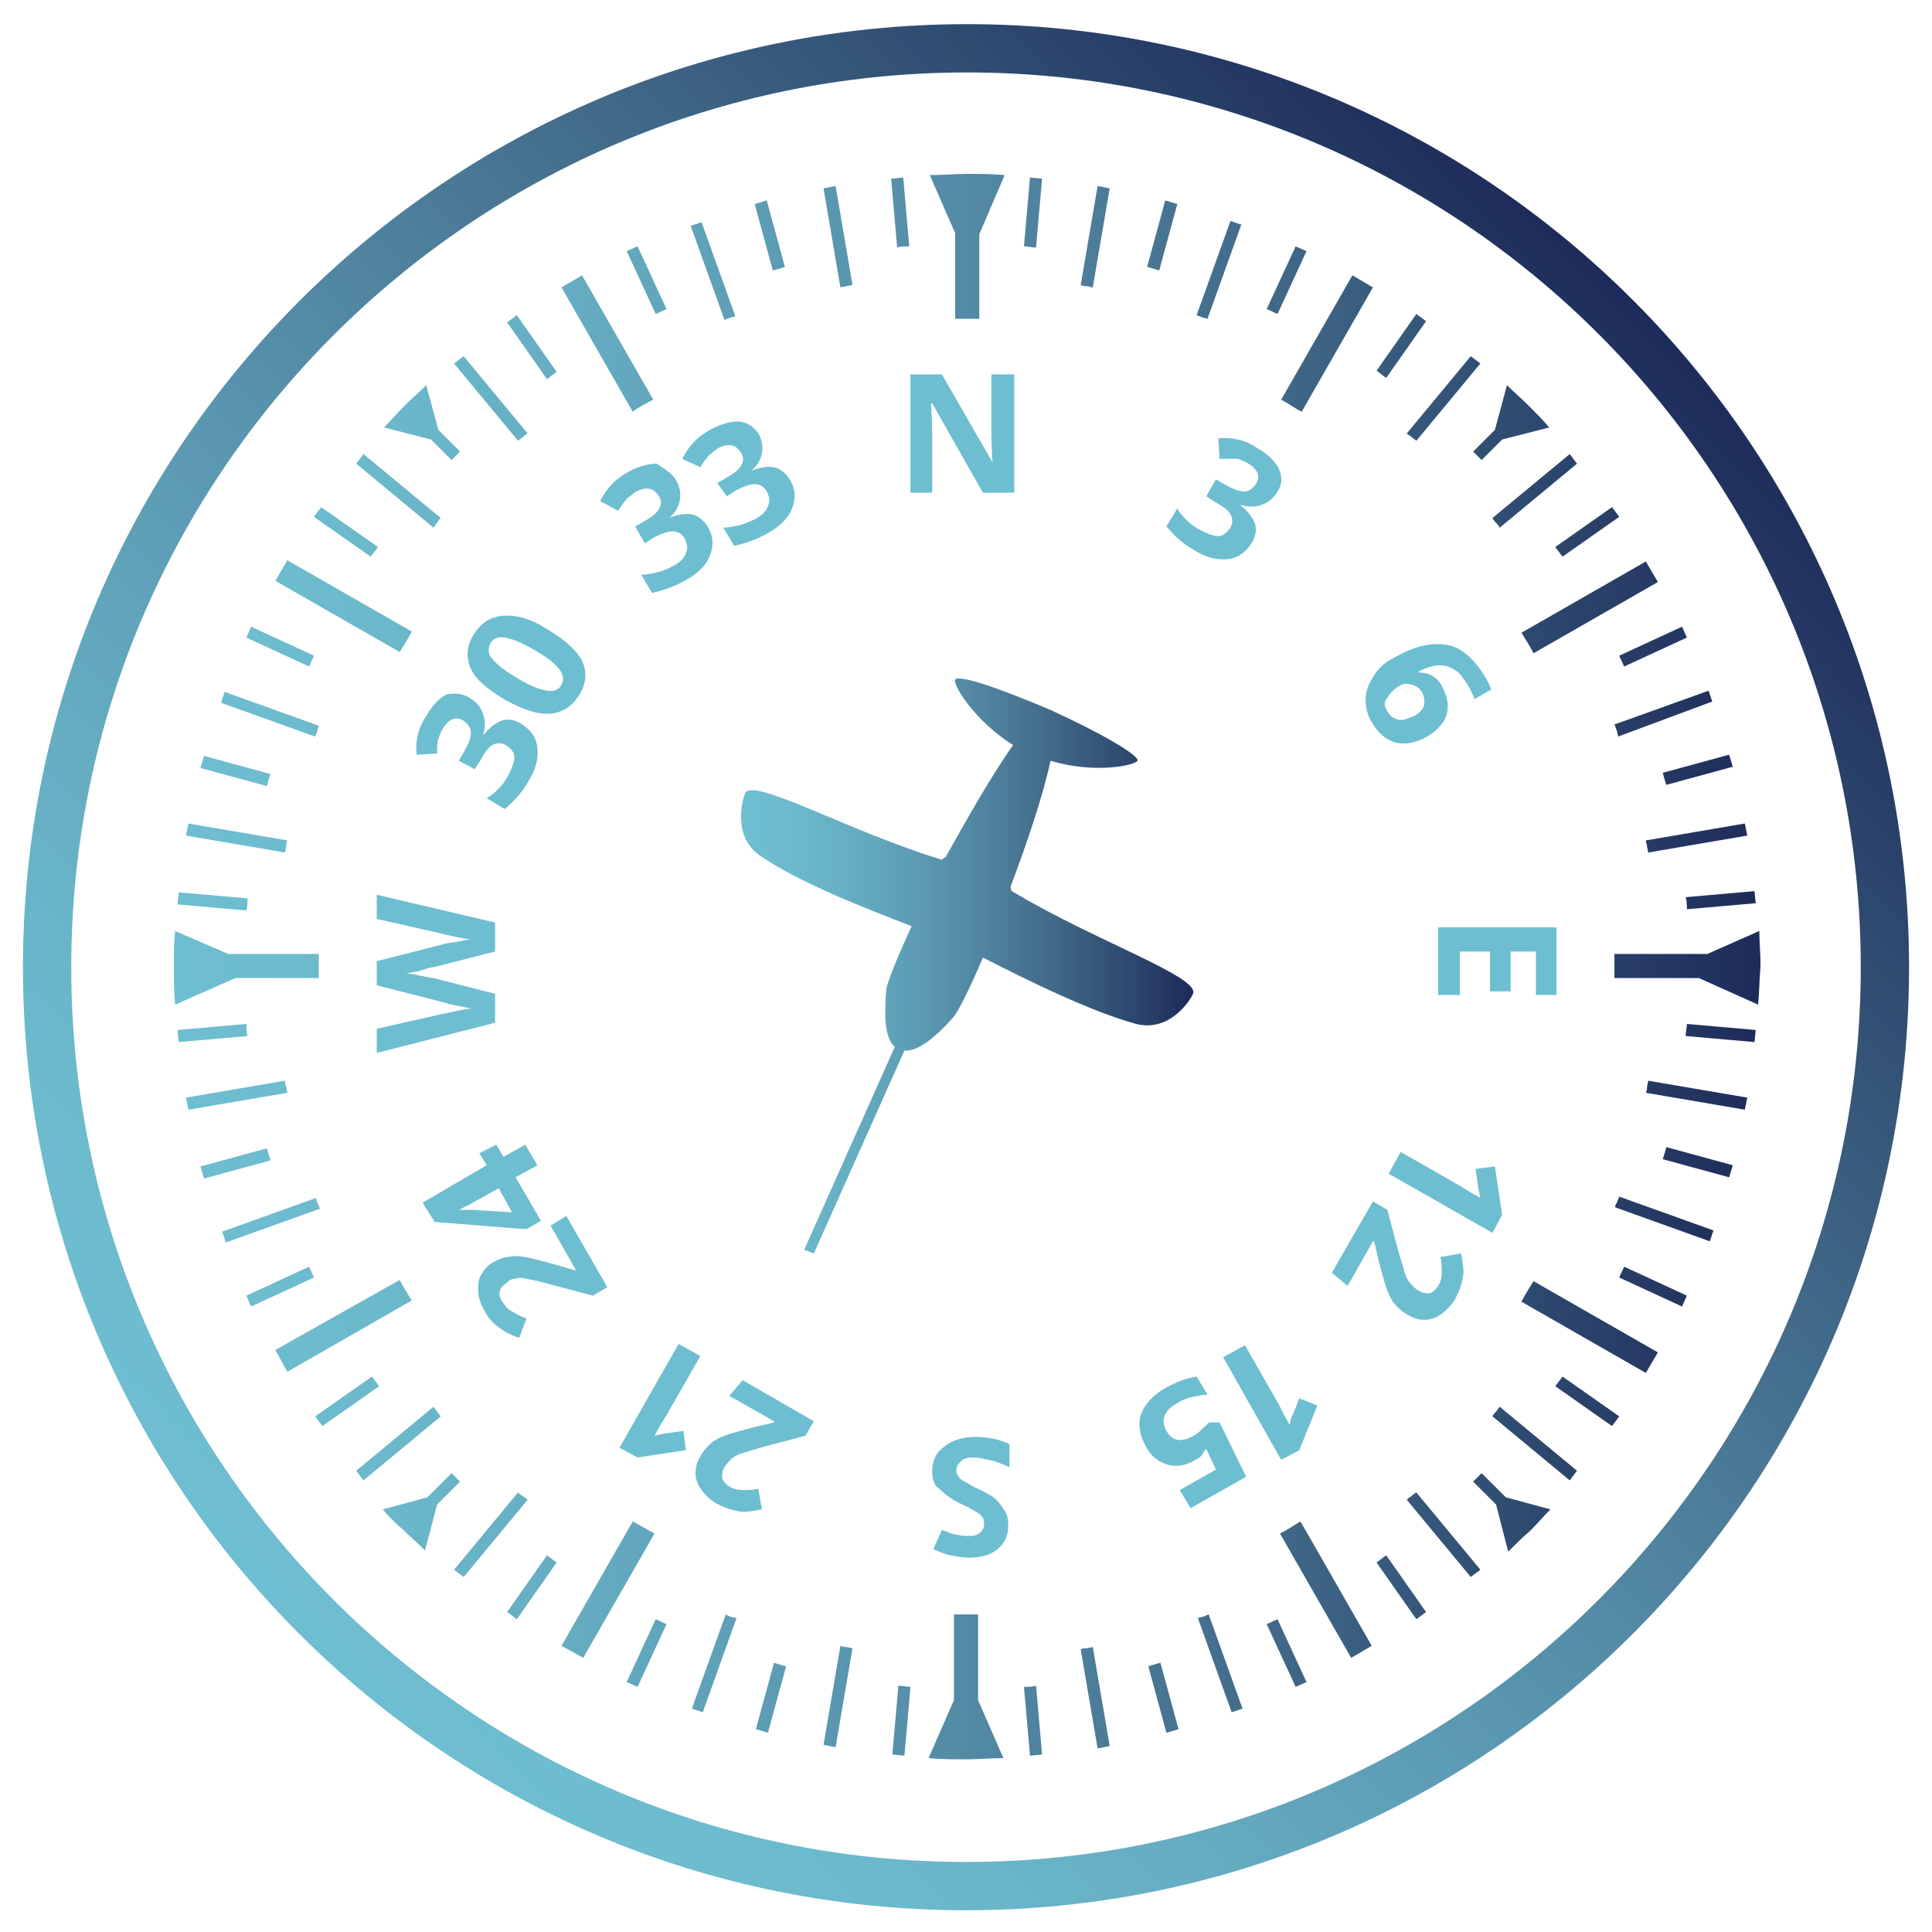 <svg id="euxzoz2ttpki1" xmlns="http://www.w3.org/2000/svg" xmlns:xlink="http://www.w3.org/1999/xlink" viewBox="0 0 160 160" shape-rendering="geometricPrecision" text-rendering="geometricPrecision"><style><![CDATA[#euxzoz2ttpki6_tr {animation: euxzoz2ttpki6_tr__tr 5000ms linear infinite normal forwards}@keyframes euxzoz2ttpki6_tr__tr { 0% {transform: translate(78.05px,78px) rotate(0deg)} 50% {transform: translate(78.05px,78px) rotate(10deg)} 100% {transform: translate(78.05px,78px) rotate(0deg)} }#euxzoz2ttpki38_tr {animation: euxzoz2ttpki38_tr__tr 5000ms linear infinite normal forwards}@keyframes euxzoz2ttpki38_tr__tr { 0% {transform: translate(78.1px,78.05px) rotate(0deg)} 50% {transform: translate(78.1px,78.05px) rotate(10deg)} 100% {transform: translate(78.1px,78.05px) rotate(0deg)} }#euxzoz2ttpki39_tr {animation: euxzoz2ttpki39_tr__tr 5000ms linear infinite normal forwards}@keyframes euxzoz2ttpki39_tr__tr { 0% {transform: translate(76.1px,76.1px) rotate(0deg)} 100% {transform: translate(76.1px,76.1px) rotate(360deg)} }]]></style><defs><linearGradient id="euxzoz2ttpki5-stroke" x1="22.864" y1="133.259" x2="133.259" y2="22.864" spreadMethod="pad" gradientUnits="userSpaceOnUse"><stop id="euxzoz2ttpki5-stroke-0" offset="0%" stop-color="rgb(110,190,209)"/><stop id="euxzoz2ttpki5-stroke-1" offset="12.14%" stop-color="rgb(108,185,204)"/><stop id="euxzoz2ttpki5-stroke-2" offset="25.74%" stop-color="rgb(101,172,193)"/><stop id="euxzoz2ttpki5-stroke-3" offset="40.04%" stop-color="rgb(91,153,178)"/><stop id="euxzoz2ttpki5-stroke-4" offset="54.84%" stop-color="rgb(79,130,158)"/><stop id="euxzoz2ttpki5-stroke-5" offset="70.02%" stop-color="rgb(64,103,135)"/><stop id="euxzoz2ttpki5-stroke-6" offset="85.28%" stop-color="rgb(46,74,112)"/><stop id="euxzoz2ttpki5-stroke-7" offset="100%" stop-color="rgb(30,43,90)"/></linearGradient><linearGradient id="euxzoz2ttpki38-fill" x1="12.411" y1="78.061" x2="143.712" y2="78.061" spreadMethod="pad" gradientUnits="userSpaceOnUse"><stop id="euxzoz2ttpki38-fill-0" offset="0%" stop-color="rgb(110,190,209)"/><stop id="euxzoz2ttpki38-fill-1" offset="12.14%" stop-color="rgb(108,185,204)"/><stop id="euxzoz2ttpki38-fill-2" offset="25.74%" stop-color="rgb(101,172,193)"/><stop id="euxzoz2ttpki38-fill-3" offset="40.04%" stop-color="rgb(91,153,178)"/><stop id="euxzoz2ttpki38-fill-4" offset="54.84%" stop-color="rgb(79,130,158)"/><stop id="euxzoz2ttpki38-fill-5" offset="70.02%" stop-color="rgb(64,103,135)"/><stop id="euxzoz2ttpki38-fill-6" offset="85.28%" stop-color="rgb(46,74,112)"/><stop id="euxzoz2ttpki38-fill-7" offset="100%" stop-color="rgb(30,43,90)"/></linearGradient><linearGradient id="euxzoz2ttpki41-fill" x1="59.358" y1="78.061" x2="96.765" y2="78.061" spreadMethod="pad" gradientUnits="userSpaceOnUse"><stop id="euxzoz2ttpki41-fill-0" offset="0%" stop-color="rgb(110,190,209)"/><stop id="euxzoz2ttpki41-fill-1" offset="12.14%" stop-color="rgb(108,185,204)"/><stop id="euxzoz2ttpki41-fill-2" offset="25.74%" stop-color="rgb(101,172,193)"/><stop id="euxzoz2ttpki41-fill-3" offset="40.04%" stop-color="rgb(91,153,178)"/><stop id="euxzoz2ttpki41-fill-4" offset="54.84%" stop-color="rgb(79,130,158)"/><stop id="euxzoz2ttpki41-fill-5" offset="70.02%" stop-color="rgb(64,103,135)"/><stop id="euxzoz2ttpki41-fill-6" offset="85.28%" stop-color="rgb(46,74,112)"/><stop id="euxzoz2ttpki41-fill-7" offset="100%" stop-color="rgb(30,43,90)"/></linearGradient></defs><g id="euxzoz2ttpki2" transform="matrix(1 0 0 1 2 2)"><g id="euxzoz2ttpki3"><g id="euxzoz2ttpki4"><path id="euxzoz2ttpki5" d="M154.1,78.1C154.1,120.1,120,154.2,78,154.2C36,154.2,1.9,120.1,1.9,78.1C1.9,36.1,36.1,2,78.1,2C120.1,2,154.1,36.1,154.1,78.1Z" fill="none" stroke="url(#euxzoz2ttpki5-stroke)" stroke-width="4" stroke-miterlimit="10"/></g><g id="euxzoz2ttpki6_tr" transform="translate(78.05,78) rotate(0)"><g id="euxzoz2ttpki6" transform="translate(-78.05,-78)"><g id="euxzoz2ttpki7"><path id="euxzoz2ttpki8" d="M82,38.8L79.4,38.8L75.2,31.4L75.1,31.4C75.2,32.7,75.2,33.6,75.2,34.2L75.2,38.8L73.4,38.8L73.4,29L76,29L80.2,36.3L80.2,36.3C80.1,35,80.1,34.1,80.1,33.6L80.1,29L82,29L82,38.8Z" fill="rgb(110,190,209)" stroke="none" stroke-width="1"/></g><g id="euxzoz2ttpki9"><path id="euxzoz2ttpki10" d="M103.8,38.7C103.5,39.2,103.1,39.6,102.5,39.8C102,40,101.4,40,100.7,39.8L100.7,39.8C101.3,40.3,101.7,40.8,101.9,41.3C102.1,41.8,102,42.4,101.7,42.9C101.2,43.7,100.6,44.2,99.7,44.3C98.8,44.4,97.9,44.2,96.8,43.5C95.9,43,95.2,42.3,94.6,41.6L95.5,40.1C95.7,40.5,96,40.8,96.3,41.1C96.6,41.4,97,41.7,97.4,41.9C98,42.2,98.5,42.4,98.9,42.4C99.3,42.4,99.6,42.1,99.9,41.7C100.1,41.3,100.1,40.9,99.9,40.6C99.7,40.2,99.2,39.9,98.5,39.5L97.9,39.1L98.7,37.7L99.4,38.1C100.1,38.5,100.6,38.7,101,38.7C101.4,38.7,101.7,38.5,102,38.1C102.4,37.5,102.2,36.9,101.4,36.4C101.1,36.2,100.8,36.1,100.5,36C99.9,36,99.5,36,99,36L98.9,34.3C100,34.2,101.1,34.4,102.1,35.1C103,35.6,103.6,36.2,103.9,36.8C104.2,37.5,104.2,38.1,103.8,38.7Z" fill="rgb(110,190,209)" stroke="none" stroke-width="1"/></g><g id="euxzoz2ttpki11"><path id="euxzoz2ttpki12" d="M113.4,52.5C115.1,51.5,116.5,51.2,117.8,51.4C119,51.6,120,52.5,120.9,53.9C121.2,54.4,121.4,54.8,121.5,55.1L120.1,55.9C120,55.5,119.8,55.2,119.6,54.8C119.2,54.2,118.9,53.7,118.5,53.5C118.1,53.2,117.6,53.1,117.2,53.1C116.7,53.1,116.1,53.3,115.5,53.6L115.5,53.7C116.4,53.7,117.1,54.1,117.5,55C117.9,55.8,118,56.5,117.8,57.2C117.6,57.9,117,58.5,116.2,59C115.3,59.5,114.4,59.7,113.6,59.5C112.8,59.3,112.1,58.7,111.6,57.8C111.2,57.2,111.1,56.5,111.1,55.9C111.1,55.3,111.3,54.7,111.7,54.1C112,53.5,112.6,52.9,113.4,52.5ZM112.9,56.9C113.1,57.3,113.4,57.5,113.8,57.6C114.2,57.7,114.6,57.5,115.1,57.3C115.5,57.1,115.8,56.8,115.9,56.5C116,56.2,116,55.8,115.8,55.4C115.6,55,115.3,54.8,114.9,54.7C114.5,54.6,114.2,54.6,113.9,54.8C113.4,55.1,113.1,55.4,112.9,55.8C112.6,56.1,112.6,56.5,112.9,56.9Z" fill="rgb(110,190,209)" stroke="none" stroke-width="1"/></g><g id="euxzoz2ttpki13"><path id="euxzoz2ttpki14" d="M117.1,80.4L117.1,74.8L126.9,74.8L126.9,80.4L125.2,80.4L125.2,76.8L123.1,76.8L123.1,80.1L121.4,80.1L121.4,76.8L118.9,76.8L118.9,80.4L117.1,80.4Z" fill="rgb(110,190,209)" stroke="none" stroke-width="1"/></g><g id="euxzoz2ttpki15"><path id="euxzoz2ttpki16" d="M113,95.2L114,93.4L118.9,96.2L119.7,96.7L120.6,97.2C120.5,96.7,120.4,96.4,120.4,96.2L120.2,94.8L121.8,94.6L122.4,98.6L121.6,100.1L113,95.2Z" fill="rgb(110,190,209)" stroke="none" stroke-width="1"/><path id="euxzoz2ttpki17" d="M108.3,103.4L111.7,97.5L112.9,98.2L113.8,101.6C114.1,102.6,114.3,103.3,114.4,103.6C114.5,103.9,114.7,104.2,114.9,104.4C115.1,104.6,115.3,104.8,115.5,104.9C115.8,105.1,116.1,105.1,116.4,105.1C116.7,105,116.9,104.8,117.1,104.5C117.3,104.2,117.4,103.8,117.4,103.4C117.4,103,117.4,102.6,117.3,102.1L119,101.8C119.1,102.4,119.2,102.9,119.2,103.3C119.2,103.7,119.1,104,119,104.4C118.9,104.8,118.7,105.2,118.5,105.6C118.2,106.1,117.8,106.5,117.4,106.8C117,107.1,116.5,107.3,116,107.3C115.5,107.3,115.1,107.2,114.6,106.9C114.2,106.7,113.9,106.4,113.6,106.1C113.3,105.8,113.1,105.4,112.9,104.9C112.7,104.4,112.5,103.6,112.2,102.5L111.8,100.8L111.7,100.8L109.6,104.5L108.3,103.4Z" fill="rgb(110,190,209)" stroke="none" stroke-width="1"/></g><g id="euxzoz2ttpki18"><path id="euxzoz2ttpki19" d="M99.3,110.4L101.1,109.4L103.9,114.3L104.3,115.1L104.8,116C104.9,115.5,105,115.2,105.1,115.1L105.6,113.8L107.1,114.4L105.6,118.1L104.1,118.9L99.3,110.4Z" fill="rgb(110,190,209)" stroke="none" stroke-width="1"/><path id="euxzoz2ttpki20" d="M97,118.9C96.2,119.4,95.4,119.5,94.7,119.3C94,119.1,93.3,118.6,92.9,117.8C92.4,116.9,92.2,116,92.5,115.1C92.8,114.3,93.5,113.5,94.6,112.9C95.5,112.4,96.4,112.1,97.1,112L98,113.5C97.6,113.5,97.2,113.6,96.7,113.7C96.2,113.8,95.8,114,95.5,114.2C94.4,114.8,94.1,115.6,94.6,116.5C95.1,117.4,95.9,117.5,97,116.8C97.2,116.7,97.4,116.5,97.6,116.3C97.8,116.1,98,116,98.1,115.8L99,115.8L101.2,120.3L96.6,122.9L95.7,121.4L98.7,119.7L97.9,118L97.7,118.2C97.6,118.5,97.4,118.7,97,118.9Z" fill="rgb(110,190,209)" stroke="none" stroke-width="1"/></g><g id="euxzoz2ttpki21"><path id="euxzoz2ttpki22" d="M75.2,119.9C75.2,119,75.5,118.3,76.2,117.8C76.8,117.3,77.7,117,78.8,117C79.8,117,80.8,117.2,81.6,117.6L81.6,119.5C80.9,119.2,80.4,119,79.9,118.9C79.4,118.8,79,118.7,78.6,118.7C78.1,118.7,77.8,118.8,77.6,119C77.4,119.2,77.2,119.4,77.2,119.8C77.2,120,77.3,120.2,77.4,120.3C77.5,120.5,77.7,120.6,77.9,120.7C78.1,120.8,78.5,121.1,79.2,121.4C79.8,121.7,80.2,121.9,80.5,122.2C80.8,122.5,81,122.8,81.2,123.1C81.4,123.4,81.5,123.8,81.5,124.3C81.5,125.2,81.2,125.8,80.6,126.3C80,126.8,79.2,127,78.2,127C77.7,127,77.2,126.9,76.7,126.8C76.2,126.7,75.8,126.5,75.3,126.3L76,124.7C76.5,124.9,77,125.1,77.3,125.1C77.6,125.2,78,125.2,78.3,125.2C78.7,125.2,79,125.1,79.2,124.9C79.4,124.7,79.5,124.5,79.5,124.2C79.5,124,79.5,123.9,79.4,123.7C79.3,123.6,79.2,123.4,79,123.3C78.8,123.2,78.4,122.9,77.7,122.6C76.8,122.2,76.2,121.7,75.8,121.3C75.4,121.1,75.2,120.5,75.2,119.9Z" fill="rgb(110,190,209)" stroke="none" stroke-width="1"/></g><g id="euxzoz2ttpki23"><path id="euxzoz2ttpki24" d="M59.5,112.3L65.4,115.7L64.7,116.9L61.3,117.8C60.3,118.1,59.6,118.3,59.3,118.4C59,118.5,58.7,118.7,58.5,118.9C58.3,119.1,58.1,119.3,58,119.5C57.8,119.8,57.8,120.1,57.8,120.4C57.9,120.7,58.1,120.9,58.4,121.1C58.7,121.3,59.1,121.4,59.5,121.4C59.9,121.4,60.3,121.4,60.8,121.3L61.1,123C60.5,123.1,60,123.2,59.6,123.2C59.2,123.2,58.9,123.1,58.5,123C58.1,122.9,57.7,122.7,57.3,122.5C56.8,122.2,56.4,121.8,56.1,121.4C55.8,121,55.6,120.5,55.6,120C55.6,119.5,55.7,119.1,56,118.6C56.2,118.2,56.5,117.9,56.8,117.6C57.1,117.3,57.5,117.1,58,116.9C58.5,116.7,59.3,116.5,60.4,116.2L62.1,115.8L62.1,115.7L58.4,113.6L59.5,112.3Z" fill="rgb(110,190,209)" stroke="none" stroke-width="1"/><path id="euxzoz2ttpki25" d="M54.2,109.3L56,110.3L53.2,115.2L52.7,116L52.2,116.9C52.7,116.8,53,116.7,53.2,116.7L54.6,116.5L54.8,118.1L50.8,118.7L49.3,117.9L54.2,109.3Z" fill="rgb(110,190,209)" stroke="none" stroke-width="1"/></g><g id="euxzoz2ttpki26"><path id="euxzoz2ttpki27" d="M44.9,98.7L48.3,104.6L47.1,105.3L43.7,104.4C42.7,104.1,42,104,41.6,103.9C41.2,103.8,40.9,103.8,40.7,103.9C40.4,103.9,40.2,104,40,104.2C39.7,104.4,39.5,104.6,39.4,104.9C39.3,105.2,39.4,105.5,39.6,105.8C39.8,106.1,40,106.4,40.4,106.6C40.7,106.8,41.1,107,41.6,107.2L41,108.8C40.4,108.6,40,108.4,39.7,108.2C39.4,108,39.1,107.8,38.8,107.5C38.5,107.2,38.3,106.9,38.1,106.5C37.8,106,37.6,105.4,37.6,104.9C37.6,104.4,37.6,103.9,37.9,103.5C38.1,103.1,38.5,102.7,38.9,102.5C39.3,102.3,39.7,102.1,40.1,102.1C40.5,102,41,102,41.5,102.1C42,102.2,42.8,102.4,43.9,102.7L45.6,103.2L45.7,103.2L43.6,99.5L44.9,98.7Z" fill="rgb(110,190,209)" stroke="none" stroke-width="1"/><path id="euxzoz2ttpki28" d="M39.1,92.8L39.7,93.8L41.5,92.8L42.5,94.5L40.7,95.5L42.8,99.1L41.6,99.8L34,99.2L33,97.6L38.3,94.5L37.7,93.5L39.1,92.8ZM39.3,96.4L37.9,97.2C37.7,97.3,37.3,97.5,36.8,97.8C36.3,98,36.1,98.2,36,98.2L36,98.2C36.4,98.2,36.8,98.2,37.2,98.2L40.4,98.4L39.3,96.4Z" fill="rgb(110,190,209)" stroke="none" stroke-width="1"/></g><g id="euxzoz2ttpki29"><path id="euxzoz2ttpki30" d="M39,74.4L39,76.8L33.9,78.1C33.7,78.1,33.3,78.2,32.8,78.4C32.2,78.5,31.8,78.6,31.6,78.6C31.8,78.6,32.2,78.7,32.8,78.8C33.3,78.9,33.7,79,33.9,79L39,80.3L39,82.7L29.2,85.2L29.2,83.2L34.5,82C35.5,81.8,36.3,81.6,37.1,81.5C36.8,81.5,36.5,81.4,35.9,81.3C35.4,81.2,35,81.1,34.7,81L29.2,79.6L29.2,77.6L34.7,76.2C34.9,76.1,35.3,76.1,35.8,76C36.3,75.9,36.7,75.8,37.1,75.8C36.8,75.8,36.3,75.7,35.8,75.6C35.3,75.5,34.9,75.4,34.5,75.3L29.2,74.1L29.2,72.1L39,74.4Z" fill="rgb(110,190,209)" stroke="none" stroke-width="1"/></g><g id="euxzoz2ttpki31"><path id="euxzoz2ttpki32" d="M36.9,55.8C37.4,56.1,37.8,56.5,38,57.1C38.2,57.6,38.2,58.2,38,58.9L38,58.9C38.5,58.3,39,57.9,39.5,57.7C40,57.5,40.6,57.6,41.1,57.9C41.9,58.4,42.4,59,42.5,59.9C42.6,60.8,42.4,61.7,41.7,62.8C41.2,63.7,40.5,64.4,39.8,65L38.3,64.1C38.7,63.9,39,63.6,39.3,63.3C39.6,63,39.9,62.6,40.1,62.2C40.4,61.6,40.6,61.1,40.6,60.7C40.6,60.3,40.3,60,39.9,59.7C39.5,59.5,39.1,59.5,38.8,59.7C38.4,59.9,38.1,60.4,37.7,61.1L37.3,61.7L36,61L36.4,60.3C36.8,59.6,37,59.1,37,58.7C37,58.3,36.8,58,36.4,57.7C35.8,57.3,35.2,57.5,34.7,58.3C34.5,58.6,34.4,58.9,34.3,59.2C34.2,59.5,34.2,60,34.2,60.4L32.5,60.5C32.4,59.4,32.6,58.3,33.3,57.3C33.8,56.4,34.4,55.8,35,55.5C35.6,55.4,36.3,55.4,36.9,55.8Z" fill="rgb(110,190,209)" stroke="none" stroke-width="1"/><path id="euxzoz2ttpki33" d="M43.3,50.1C44.8,51,45.7,51.8,46.2,52.7C46.6,53.6,46.6,54.5,46,55.5C45.4,56.5,44.6,57,43.6,57.1C42.6,57.2,41.4,56.8,39.9,56C38.4,55.1,37.4,54.3,37,53.4C36.6,52.5,36.6,51.6,37.2,50.6C37.8,49.6,38.6,49.1,39.6,49C40.7,48.9,41.9,49.2,43.3,50.1ZM40.9,54.2C41.9,54.8,42.7,55.1,43.3,55.2C43.9,55.3,44.3,55.1,44.5,54.7C44.7,54.3,44.7,53.9,44.3,53.4C44,53,43.3,52.4,42.2,51.8C41.2,51.2,40.4,50.9,39.8,50.8C39.2,50.7,38.8,50.9,38.6,51.3C38.4,51.7,38.4,52.2,38.8,52.6C39.2,53.1,39.9,53.6,40.9,54.2Z" fill="rgb(110,190,209)" stroke="none" stroke-width="1"/></g><g id="euxzoz2ttpki34"><path id="euxzoz2ttpki35" d="M54,37.8C54.3,38.3,54.4,38.9,54.3,39.4C54.2,40,53.9,40.5,53.4,40.9L53.4,40.9C54.1,40.6,54.8,40.5,55.3,40.6C55.8,40.7,56.3,41.1,56.6,41.6C57.1,42.4,57.1,43.2,56.8,44C56.5,44.8,55.8,45.5,54.7,46.1C53.8,46.6,52.9,46.9,52,47.1L51.1,45.6C51.5,45.6,52,45.5,52.4,45.4C52.9,45.3,53.3,45.1,53.7,44.9C54.3,44.6,54.7,44.2,54.8,43.8C55,43.4,54.9,43,54.7,42.6C54.5,42.2,54.1,42,53.7,42C53.3,42,52.7,42.2,52,42.6L51.4,43L50.6,41.6L51.3,41.2C52,40.8,52.4,40.5,52.6,40.1C52.8,39.8,52.8,39.4,52.5,39C52.1,38.4,51.5,38.3,50.7,38.7C50.4,38.9,50.2,39.1,49.9,39.3C49.7,39.6,49.4,39.9,49.2,40.3L47.7,39.5C48.2,38.5,48.9,37.7,50,37.1C50.9,36.6,51.7,36.4,52.4,36.4C53.1,36.9,53.7,37.2,54,37.8Z" fill="rgb(110,190,209)" stroke="none" stroke-width="1"/><path id="euxzoz2ttpki36" d="M60.8,33.9C61.1,34.4,61.2,35,61.1,35.5C61,36.1,60.7,36.6,60.2,37L60.2,37C60.9,36.7,61.6,36.6,62.1,36.7C62.6,36.8,63.1,37.2,63.4,37.7C63.9,38.5,63.9,39.3,63.6,40.1C63.3,40.9,62.6,41.6,61.5,42.2C60.6,42.7,59.7,43,58.8,43.2L57.9,41.7C58.3,41.7,58.8,41.6,59.2,41.5C59.7,41.4,60.1,41.2,60.5,41C61.1,40.7,61.5,40.3,61.6,39.9C61.8,39.5,61.7,39.1,61.5,38.7C61.3,38.3,60.9,38.1,60.5,38.1C60.1,38.1,59.5,38.3,58.8,38.7L58.2,39.1L57.4,38L58.1,37.6C58.8,37.2,59.2,36.9,59.4,36.5C59.6,36.2,59.6,35.8,59.3,35.4C58.9,34.8,58.3,34.7,57.5,35.1C57.2,35.3,57,35.5,56.7,35.7C56.5,36,56.2,36.3,56,36.7L54.5,36C55,35,55.7,34.2,56.8,33.6C57.7,33.1,58.5,32.9,59.2,32.9C59.9,33,60.4,33.3,60.8,33.9Z" fill="rgb(110,190,209)" stroke="none" stroke-width="1"/></g></g></g><g id="euxzoz2ttpki37"><g id="euxzoz2ttpki38_tr" transform="translate(78.1,78.05) rotate(0)"><path id="euxzoz2ttpki38" d="M29.7,123L33.4,122L35.4,120L36.1,120.7L34.2,122.6L33.2,126.4C32.6,125.8,32,125.3,31.4,124.7C30.8,124.2,30.2,123.6,29.7,123L29.7,123ZM33.3,29.9L34.3,33.6L36.1,35.4L35.4,36.1L33.7,34.4L29.8,33.4C30.4,32.8,30.9,32.2,31.5,31.6C32.1,31,32.7,30.5,33.3,29.9L33.3,29.9ZM81.2,12.5L79.1,17.4L79.1,24.4C78.8,24.4,78.4,24.4,78.1,24.4C77.8,24.4,77.4,24.4,77.1,24.4L77.1,17.3L75,12.5C76,12.5,77.1,12.4,78.1,12.4C79.1,12.4,80.1,12.4,81.2,12.5L81.2,12.5ZM74.9,143.6L77,138.8L77,131.7C77.3,131.7,77.7,131.7,78,131.7C78.3,131.7,78.7,131.7,79,131.7L79,138.8L81.1,143.6C80.1,143.6,79,143.7,78,143.7C77,143.7,76,143.7,74.9,143.6L74.9,143.6ZM12.5,75.1L16.9,77L24.4,77C24.4,77.3,24.4,77.7,24.4,78C24.4,78.3,24.4,78.7,24.4,79L17.5,79L12.5,81.2C12.4,80.1,12.4,79,12.4,77.9C12.4,77,12.4,76,12.5,75.1L12.5,75.1ZM18.4,82.8C18.4,83.1,18.4,83.5,18.5,83.8L12.8,84.3L12.7,83.3L18.4,82.8L18.4,82.8ZM52.3,132.1C52.6,132.2,52.9,132.4,53.2,132.5L50.8,137.7L49.9,137.3L52.3,132.1L52.3,132.1ZM62.1,135.7C62.4,135.8,62.7,135.9,63.1,136L61.6,141.5L60.6,141.2L62.1,135.7L62.1,135.7ZM43.3,126.8L44.1,127.4L40.8,132.1L40,131.5L43.3,126.8L43.3,126.8ZM20.1,93.1C20.2,93.4,20.3,93.7,20.4,94.1L14.9,95.6L14.6,94.6L20.1,93.1L20.1,93.1ZM23.6,102.9C23.7,103.2,23.9,103.5,24,103.8L18.8,106.2L18.4,105.3L23.6,102.9L23.6,102.9ZM28.8,112L29.4,112.8L24.7,116.1L24.1,115.3L28.8,112L28.8,112ZM72.4,137.6C72.7,137.6,73.1,137.7,73.4,137.7L72.9,143.4L71.9,143.3L72.4,137.6L72.4,137.6ZM93.1,136C93.4,135.9,93.7,135.8,94.1,135.7L95.6,141.2L94.6,141.5L93.1,136L93.1,136ZM82.8,137.7C83.1,137.7,83.5,137.7,83.8,137.6L84.3,143.3L83.3,143.4L82.8,137.7L82.8,137.7ZM103.8,24C103.5,23.9,103.2,23.7,102.9,23.6L105.3,18.4L106.2,18.8L103.8,24L103.8,24ZM94,20.4C93.7,20.3,93.4,20.2,93,20.1L94.5,14.6L95.5,14.9L94,20.4L94,20.4ZM112.8,29.3C112.5,29.1,112.3,28.9,112,28.7L115.3,24L116.1,24.6L112.8,29.3L112.8,29.3ZM83.8,18.5C83.5,18.5,83.1,18.4,82.8,18.4L83.3,12.7L84.3,12.8L83.8,18.5L83.8,18.5ZM53.2,23.6C52.9,23.7,52.6,23.9,52.3,24L49.9,18.8L50.8,18.4L53.2,23.6L53.2,23.6ZM24,52.3C23.9,52.6,23.7,52.9,23.6,53.2L18.4,50.8L18.8,49.9L24,52.3L24,52.3ZM20.4,62.1C20.3,62.4,20.2,62.7,20.1,63.1L14.6,61.6L14.9,60.6L20.4,62.1L20.4,62.1ZM29.3,43.3C29.1,43.6,28.9,43.8,28.7,44.1L24,40.8L24.6,40L29.3,43.3L29.3,43.3ZM73.3,18.4C73,18.4,72.6,18.4,72.3,18.5L71.8,12.8L72.8,12.7L73.3,18.4L73.3,18.4ZM63,20.1C62.7,20.2,62.4,20.3,62,20.4L60.5,14.9L61.5,14.6L63,20.1L63,20.1ZM44.1,28.8C43.8,29,43.6,29.2,43.3,29.4L40,24.7L40.8,24.1L44.1,28.8L44.1,28.8ZM18.5,72.4C18.5,72.7,18.5,73.1,18.4,73.4L12.7,72.9L12.8,71.9L18.5,72.4L18.5,72.4ZM31.1,104C31.4,104.6,31.8,105.2,32.1,105.7L21.8,111.6L20.8,109.8L31.1,104L31.1,104ZM50.4,124C51,124.3,51.6,124.7,52.2,125L46.3,135.3L44.5,134.3L50.4,124L50.4,124ZM32.1,50.3C31.8,50.9,31.4,51.5,31.1,52L20.8,46.1L21.8,44.4L32.1,50.3L32.1,50.3ZM105.8,32.1C105.2,31.8,104.7,31.4,104.1,31.1L110,20.8L111.7,21.8L105.8,32.1L105.8,32.1ZM52.1,31.1C51.5,31.4,50.9,31.7,50.4,32.1L44.5,21.8L46.2,20.8L52.1,31.1L52.1,31.1ZM88,21.7C87.8,21.7,87.7,21.7,87.5,21.6L88.9,13.4L89.9,13.6L88.5,21.8C88.3,21.8,88.2,21.7,88,21.7L88,21.7ZM97.6,24.3C97.4,24.2,97.3,24.2,97.1,24.1L99.9,16.3L100.8,16.6L98,24.4C97.9,24.4,97.8,24.3,97.6,24.3L97.6,24.3ZM97.6,131.9L98.1,131.7L100.9,139.5L100,139.8L97.2,132C97.3,132,97.5,131.9,97.6,131.9L97.6,131.9ZM88,134.5L88.5,134.4L89.9,142.6L88.9,142.8L87.5,134.6C87.7,134.5,87.8,134.5,88,134.5L88,134.5ZM68.1,134.4L68.6,134.5L67.2,142.7L66.2,142.5L67.6,134.3C67.8,134.4,68,134.4,68.1,134.4L68.1,134.4ZM58.5,131.9L59,132L56.2,139.8L55.3,139.5L58.1,131.7L58.5,131.9L58.5,131.9ZM41.3,121.9L41.7,122.2L36.4,128.6L35.6,128L40.9,121.6C41,121.7,41.1,121.8,41.3,121.9L41.3,121.9ZM34.2,114.9L34.5,115.3L28.1,120.6L27.5,119.8L33.9,114.5L34.2,114.9L34.2,114.9ZM24.3,97.6C24.4,97.8,24.4,97.9,24.5,98.1L16.7,100.9L16.4,100L24.2,97.2C24.2,97.3,24.2,97.5,24.3,97.6L24.3,97.6ZM21.7,88L21.8,88.5L13.6,89.9L13.4,88.9L21.6,87.5C21.6,87.7,21.6,87.8,21.7,88L21.7,88ZM21.7,68.1L21.6,68.6L13.4,67.2L13.6,66.2L21.8,67.6C21.7,67.8,21.7,68,21.7,68.1L21.7,68.1ZM24.3,58.5C24.2,58.7,24.2,58.8,24.1,59L16.3,56.2L16.6,55.3L24.4,58.1C24.4,58.2,24.3,58.3,24.3,58.5L24.3,58.5ZM34.2,41.3C34.1,41.4,34,41.6,33.9,41.7L27.5,36.4L28.1,35.6L34.5,40.9C34.4,41,34.3,41.1,34.2,41.3L34.2,41.3ZM41.3,34.2C41.2,34.3,41,34.4,40.9,34.5L35.6,28.1L36.4,27.5L41.7,33.9C41.5,34,41.4,34.1,41.3,34.2L41.3,34.2ZM58.5,24.3C58.3,24.4,58.2,24.4,58,24.5L55.2,16.7L56.1,16.4L58.9,24.2L58.5,24.3L58.5,24.3ZM67.6,21.8L66.2,13.6L67.2,13.4L68.6,21.6L68.1,21.7L67.6,21.8L67.6,21.8ZM114.9,121.9C115,121.8,115.1,121.7,115.3,121.6L120.6,128L119.8,128.6L114.5,122.2C114.6,122.1,114.7,122,114.9,121.9L114.9,121.9ZM121.9,114.9C122,114.8,122.1,114.6,122.2,114.5L128.6,119.8L128,120.6L121.6,115.3C121.7,115.1,121.8,115,121.9,114.9L121.9,114.9ZM131.9,97.6L132.1,97.1L139.9,99.9L139.6,100.8L131.8,98C131.7,97.9,131.8,97.8,131.9,97.6L131.9,97.6ZM134.4,88L134.5,87.5L142.7,88.9L142.5,89.9L134.3,88.5C134.4,88.3,134.4,88.2,134.4,88L134.4,88ZM134.4,68.1C134.4,67.9,134.3,67.8,134.3,67.6L142.5,66.2L142.7,67.2L134.5,68.6L134.4,68.1L134.4,68.1ZM131.9,58.5C131.8,58.3,131.8,58.2,131.7,58L139.5,55.2L139.8,56.1L132,59C132,58.8,131.9,58.6,131.9,58.5L131.9,58.5ZM121.9,41.3C121.8,41.2,121.7,41.1,121.6,40.9L128,35.6L128.6,36.4L122.2,41.7C122.1,41.5,122,41.4,121.9,41.3L121.9,41.3ZM114.9,34.2C114.8,34.1,114.6,34,114.5,33.9L119.8,27.5L120.6,28.1L115.3,34.5L114.9,34.2L114.9,34.2ZM125,52.1C124.7,51.5,124.3,50.9,124,50.4L134.3,44.5L135.3,46.2L125,52.1L125,52.1ZM104,125C104.6,124.7,105.2,124.3,105.7,124L111.6,134.3L109.9,135.3L104,125L104,125ZM124,105.8C124.3,105.2,124.7,104.6,125,104.1L135.3,110L134.3,111.7L124,105.8L124,105.8ZM127.4,44.1C127.2,43.8,127,43.6,126.8,43.3L131.5,40L132.1,40.8L127.4,44.1L127.4,44.1ZM132.5,53.2C132.4,52.9,132.2,52.6,132.1,52.3L137.3,49.9L137.7,50.8L132.5,53.2L132.5,53.2ZM120.7,36.1L120,35.4L121.8,33.6L122.8,29.9C123.4,30.5,124,31,124.6,31.6C125.2,32.2,125.8,32.8,126.3,33.4L122.4,34.4L120.7,36.1L120.7,36.1ZM136,63C135.9,62.7,135.8,62.4,135.7,62L141.2,60.5L141.5,61.5L136,63L136,63ZM137.7,73.3C137.7,73,137.7,72.6,137.6,72.3L143.3,71.8L143.4,72.8L137.7,73.3L137.7,73.3ZM112,127.4C112.3,127.2,112.5,127,112.8,126.8L116.1,131.5L115.3,132.1L112,127.4L112,127.4ZM135.7,94C135.8,93.7,135.9,93.4,136,93L141.5,94.5L141.2,95.5L135.7,94L135.7,94ZM137.6,83.8C137.6,83.5,137.7,83.1,137.7,82.8L143.4,83.3L143.3,84.3L137.6,83.8L137.6,83.8ZM126.8,112.8C127,112.5,127.2,112.3,127.4,112L132.1,115.3L131.5,116.1L126.8,112.8L126.8,112.8ZM132.1,103.8C132.2,103.5,132.4,103.2,132.5,102.9L137.7,105.3L137.3,106.2L132.1,103.8L132.1,103.8ZM143.6,81.2L138.7,79L131.7,79C131.7,78.7,131.7,78.3,131.7,78C131.7,77.7,131.7,77.3,131.7,77L139.4,77L143.7,75.1C143.7,76,143.8,77,143.8,78C143.7,79.1,143.7,80.2,143.6,81.2L143.6,81.2ZM122.9,126.5L121.9,122.6L120,120.7L120.7,120L122.7,122L126.4,123C125.8,123.6,125.3,124.2,124.7,124.8C124.1,125.3,123.5,125.9,122.9,126.5L122.9,126.5ZM102.9,132.5C103.2,132.4,103.5,132.2,103.8,132.1L106.2,137.3L105.3,137.7L102.9,132.5L102.9,132.5Z" transform="translate(-78.1,-78.05)" fill="url(#euxzoz2ttpki38-fill)" stroke="none" stroke-width="1"/></g></g></g><g id="euxzoz2ttpki39_tr" transform="translate(76.1,76.1) rotate(0)"><g id="euxzoz2ttpki39" transform="translate(-76.1,-76.1)"><circle id="euxzoz2ttpki40" r="40.6" transform="matrix(1 0 0 1 78.1 78.1)" fill="none" stroke="none" stroke-width="1"/><path id="euxzoz2ttpki41" d="M81.9,59.7C78.7,57.7,76.9,54.7,77.1,54.3C77.3,53.8,80.8,55,85,56.8C89.2,58.7,92.4,60.6,92.2,61C92,61.4,88.6,62.1,85,61C84.4,63.8,83.1,67.7,81.7,71.4C81.7,71.5,81.7,71.7,81.8,71.8C88.6,75.9,97.4,78.9,96.8,80.3C96.6,80.8,94.9,83.5,92.1,82.8C88.4,81.8,83.1,79.2,79.4,77.3C78.3,79.9,77.3,81.9,76.9,82.3C75.3,84.1,73.9,85.1,72.9,85L65.4,101.8L64.6,101.5L72.1,84.7C71.3,84,71.2,82.3,71.4,79.9C71.5,79.3,72.3,77.3,73.5,74.7C69.6,73.2,64.2,71.1,61,68.9C58.6,67.3,59.5,64.2,59.7,63.7C60.3,62.3,68.4,66.9,76,69.2C76.1,69.1,76.2,69,76.3,69C78.2,65.6,80.2,62.1,81.9,59.7L81.9,59.7Z" fill="url(#euxzoz2ttpki41-fill)" stroke="none" stroke-width="1"/></g></g></g></svg>